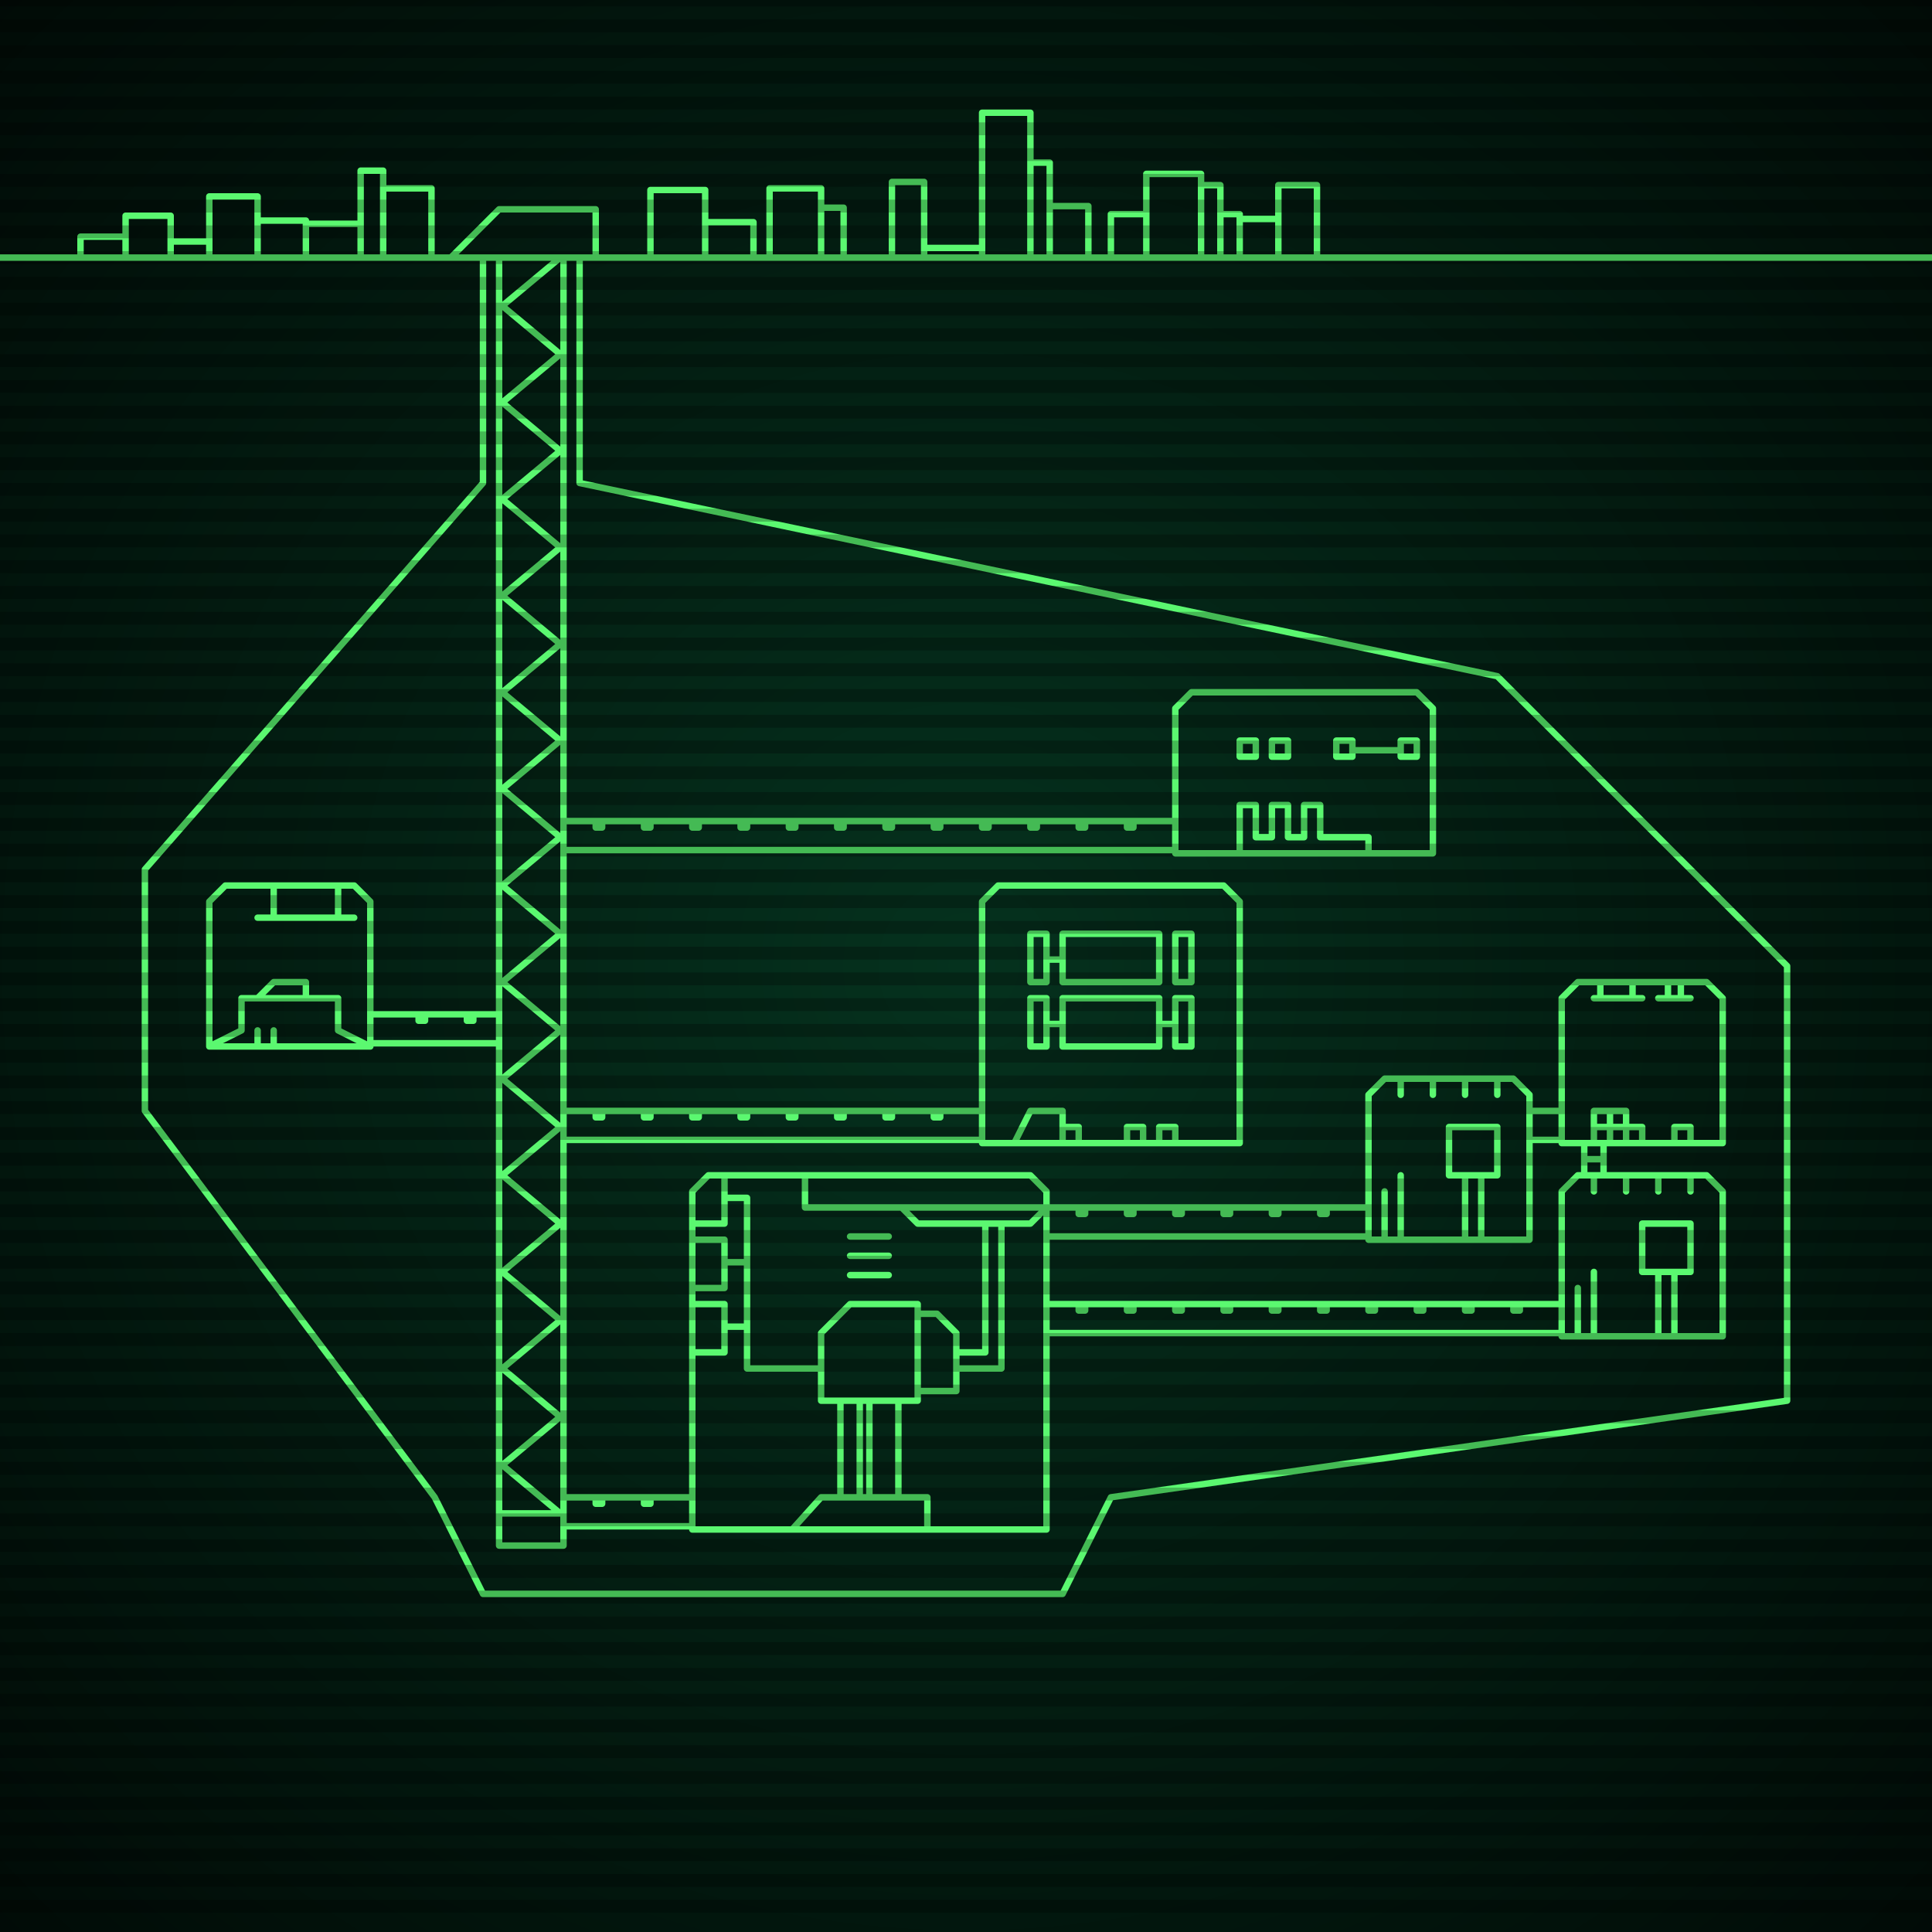 <svg xmlns="http://www.w3.org/2000/svg"
     width="600" height="600"
>

    <defs>
        <radialGradient id="screenGradient"
                        r="100%"
        >
            <stop offset="0%" stop-color="#05321e" />
            <stop offset="90%" stop-color="black" />

        </radialGradient>
    </defs>

    <rect
            fill="url(#screenGradient)"
            width="600" height="600" />


    <g id="monitor" >
        <g id="crt" class="on">
            <g id="terminal">
                <path
                        id="bunker-path"
                        style="fill: none;stroke: #5bf870;stroke-width:2px;stroke-linecap:round;stroke-linejoin:round;stroke-miterlimit:4;stroke-dasharray:none"
                        d="M -40,80 L 640,80 M 310,275 L 380,275 L 385,280 L 385,355 L 305,355 L 305,280 L 310,275 M 330,325 L 330,310 L 360,310 L 360,325 L 330,325 M 325,318 L 330,318 M 320,325 L 320,310 L 325,310 L 325,325 L 320,325 M 360,318 L 365,318 M 365,325 L 365,310 L 370,310 L 370,325 L 365,325 M 330,305 L 330,290 L 360,290 L 360,305 L 330,305 M 325,298 L 330,298 M 320,305 L 320,290 L 325,290 L 325,305 L 320,305 M 360,318 L 365,318 M 365,305 L 365,290 L 370,290 L 370,305 L 365,305 M 315,355 L 320,345 L 330,345 L 330,355 M 330,350 L 335,350 L 335,355 M 350,355 L 350,350 L 355,350 L 355,355 M 360,355 L 360,350 L 365,350 L 365,355 z M 70,275 L 110,275 L 115,280 L 115,325 L 65,325 L 65,280 L 70,275 M 80,285 L 110,285 M 85,275 L 85,285 M 105,275 L 105,285 M 80,325 L 80,320 M 85,325 L 85,320 M 65,325 L 75,320 L 75,310 L 105,310 L 105,320 L 115,325 M 80,310 L 85,305 L 95,305 L 95,310 z M 430,335 L 470,335 L 475,340 L 475,385 L 425,385 L 425,340 L 430,335 M 430,385 L 430,370 M 435,385 L 435,365 M 465,335 L 465,340 M 455,335 L 455,340 M 445,335 L 445,340 M 435,335 L 435,340 M 450,365 L 450,350 L 465,350 L 465,365 L 450,365 M 455,365 L 455,385 M 460,365 L 460,385 z M 220,365 L 320,365 L 325,370 L 325,475 L 215,475 L 215,370 L 220,365 M 250,365 L 250,375 L 325,375 M 280,375 L 285,380 L 320,380 L 325,375 M 225,365 L 225,380 L 215,380 M 215,385 L 225,385 L 225,400 L 215,400 M 215,405 L 225,405 L 225,420 L 215,420 M 225,392 L 232,392 M 225,412 L 232,412 M 225,372 L 232,372 L 232,425 L 255,425 M 264,384 L 276,384 M 264,390 L 276,390 M 264,396 L 276,396 M 297,420 L 306,420 L 306,380 M 297,425 L 311,425 L 311,380 M 285,408 L 291,408 L 297,414 L 297,432 L 285,432 M 255,414 L 264,405 L 285,405 L 285,435 L 255,435 L 255,414 M 261,435 L 261,465 M 279,435 L 279,465 M 267,435 L 267,465 M 270,435 L 270,465 M 246,475 L 255,465 L 288,465 L 288,475 z M 490,305 L 530,305 L 535,310 L 535,355 L 485,355 L 485,310 L 490,305 M 497,305 L 497,310 M 507,310 M 507,310 L 507,305 M 495,310 L 510,310 M 497,305 L 497,310 M 507,310 L 507,305 M 515,310 L 525,310 M 518,305 L 518,310 M 522,305 L 522,310 M 495,355 L 495,350 L 500,350 L 500,350 L 500,355 M 500,355 L 500,350 L 505,350 L 505,350 L 505,355 M 510,355 L 510,350 L 505,350 L 505,350 L 505,355 M 495,345 L 495,350 L 500,350 L 500,345 L 495,345 M 500,345 L 500,350 L 505,350 L 505,345 L 500,345 M 520,355 L 520,350 L 525,350 L 525,355 L 520,355 z M 490,365 L 530,365 L 535,370 L 535,415 L 485,415 L 485,370 L 490,365 M 490,415 L 490,400 M 495,415 L 495,395 M 525,365 L 525,370 M 515,365 L 515,370 M 505,365 L 505,370 M 495,365 L 495,370 M 510,395 L 510,380 L 525,380 L 525,395 L 510,395 M 515,395 L 515,415 M 520,395 L 520,415 z M 370,215 L 440,215 L 445,220 L 445,265 L 365,265 L 365,220 L 370,215 M 435,235 L 435,230 L 440,230 L 440,235 L 435,235 M 435,233 L 420,233 M 415,235 L 415,230 L 420,230 L 420,235 L 415,235 M 395,235 L 395,230 L 400,230 L 400,235 L 395,235 M 385,235 L 385,230 L 390,230 L 390,235 L 385,235 M 385,265 L 385,250 L 390,250 L 390,260 L 395,260 L 395,250 L 400,250 L 400,260 L 405,260 L 405,250 L 410,250 L 410,260 L 415,260 L 425,260 L 425,265 z M 140,80 L 155,65 L 185,65 L 185,80 M 155,80 L 155,480 L 175,480 L 175,80 M 155,80 L 174,80 L 156,95 L 174,110 L 156,125 L 174,140 L 156,155 L 174,170 L 156,185 L 174,200 L 156,215 L 174,230 L 156,245 L 174,260 L 156,275 L 174,290 L 156,305 L 174,320 L 156,335 L 174,350 L 156,365 L 174,380 L 156,395 L 174,410 L 156,425 L 174,440 L 156,455 L 174,470 L 156,470 M 305,345 L 175,345 M 175,354 L 305,354 M 290,345 L 290,347 L 292,347 L 292,345 M 275,345 L 275,347 L 277,347 L 277,345 M 260,345 L 260,347 L 262,347 L 262,345 M 245,345 L 245,347 L 247,347 L 247,345 M 230,345 L 230,347 L 232,347 L 232,345 M 215,345 L 215,347 L 217,347 L 217,345 M 200,345 L 200,347 L 202,347 L 202,345 M 185,345 L 185,347 L 187,347 L 187,345 M 115,315 L 155,315 M 155,324 L 115,324 M 130,315 L 130,317 L 132,317 L 132,315 M 145,315 L 145,317 L 147,317 L 147,315 M 425,375 L 325,375 M 325,384 L 425,384 M 410,375 L 410,377 L 412,377 L 412,375 M 395,375 L 395,377 L 397,377 L 397,375 M 380,375 L 380,377 L 382,377 L 382,375 M 365,375 L 365,377 L 367,377 L 367,375 M 350,375 L 350,377 L 352,377 L 352,375 M 335,375 L 335,377 L 337,377 L 337,375 M 215,465 L 175,465 M 175,474 L 215,474 M 200,465 L 200,467 L 202,467 L 202,465 M 185,465 L 185,467 L 187,467 L 187,465 M 485,345 L 475,345 M 475,354 L 485,354 M 492,355 L 492,365 M 498,365 L 498,355 M 492,360 L 498,360 M 485,405 L 325,405 M 325,414 L 485,414 M 470,405 L 470,407 L 472,407 L 472,405 M 455,405 L 455,407 L 457,407 L 457,405 M 440,405 L 440,407 L 442,407 L 442,405 M 425,405 L 425,407 L 427,407 L 427,405 M 410,405 L 410,407 L 412,407 L 412,405 M 395,405 L 395,407 L 397,407 L 397,405 M 380,405 L 380,407 L 382,407 L 382,405 M 365,405 L 365,407 L 367,407 L 367,405 M 350,405 L 350,407 L 352,407 L 352,405 M 335,405 L 335,407 L 337,407 L 337,405 M 365,255 L 175,255 M 175,264 L 365,264 M 350,255 L 350,257 L 352,257 L 352,255 M 335,255 L 335,257 L 337,257 L 337,255 M 320,255 L 320,257 L 322,257 L 322,255 M 305,255 L 305,257 L 307,257 L 307,255 M 290,255 L 290,257 L 292,257 L 292,255 M 275,255 L 275,257 L 277,257 L 277,255 M 260,255 L 260,257 L 262,257 L 262,255 M 245,255 L 245,257 L 247,257 L 247,255 M 230,255 L 230,257 L 232,257 L 232,255 M 215,255 L 215,257 L 217,257 L 217,255 M 200,255 L 200,257 L 202,257 L 202,255 M 185,255 L 185,257 L 187,257 L 187,255 z M 165,495 L 330,495 L 345,465 L 555,435 M 180,80 L 180,150 L 465,210 L 555,300 L 555,435 M 165,495 L 150,495 L 135,465 L 45,345 M 150,80 L 150,150 L 45,270 L 45,345 M 25,80 L 25,73.5 L 39,73.5 L 39,80 M 39,80 L 39,67 L 53,67 L 53,80 M 53,80 L 53,75 L 65,75 L 65,80 M 65,80 L 65,61 L 80,61 L 80,80 M 80,80 L 80,68.5 L 95,68.5 L 95,80 M 95,80 L 95,69.5 L 112,69.5 L 112,80 M 112,80 L 112,53 L 119,53 L 119,80 M 119,80 L 119,58.5 L 134,58.5 L 134,80 M 202,80 L 202,59 L 219,59 L 219,80 M 219,80 L 219,69 L 234,69 L 234,80 M 239,80 L 239,58.5 L 255,58.5 L 255,80 M 255,80 L 255,64.5 L 262,64.5 L 262,80 M 277,80 L 277,56.5 L 287,56.5 L 287,80 M 287,80 L 287,77 L 305,77 L 305,80 M 305,80 L 305,35 L 320,35 L 320,80 M 320,80 L 320,50.5 L 326,50.5 L 326,80 M 326,80 L 326,64 L 338,64 L 338,80 M 345,80 L 345,66.5 L 356,66.5 L 356,80 M 356,80 L 356,54 L 373,54 L 373,80 M 373,80 L 373,57.5 L 379,57.5 L 379,80 M 379,80 L 379,66.5 L 385,66.5 L 385,80 M 385,80 L 385,68 L 397,68 L 397,80 M 397,80 L 397,57.5 L 409,57.5 L 409,80 "

                />
            </g>
        </g>
    </g>

    <g id="stripes"
    >
        <path
                id="stripe-path"
                style="stroke: rgba(0, 0, 0, 0.25);stroke-width:4px;"
                d="M 0,0 L 600,0 M 0,8 L 600,8 M 0,16 L 600,16 M 0,24 L 600,24 M 0,32 L 600,32 M 0,40 L 600,40 M 0,48 L 600,48 M 0,56 L 600,56 M 0,64 L 600,64 M 0,72 L 600,72 M 0,80 L 600,80 M 0,88 L 600,88 M 0,96 L 600,96 M 0,104 L 600,104 M 0,112 L 600,112 M 0,120 L 600,120 M 0,128 L 600,128 M 0,136 L 600,136 M 0,144 L 600,144 M 0,152 L 600,152 M 0,160 L 600,160 M 0,168 L 600,168 M 0,176 L 600,176 M 0,184 L 600,184 M 0,192 L 600,192 M 0,200 L 600,200 M 0,208 L 600,208 M 0,216 L 600,216 M 0,224 L 600,224 M 0,232 L 600,232 M 0,240 L 600,240 M 0,248 L 600,248 M 0,256 L 600,256 M 0,264 L 600,264 M 0,272 L 600,272 M 0,280 L 600,280 M 0,288 L 600,288 M 0,296 L 600,296 M 0,304 L 600,304 M 0,312 L 600,312 M 0,320 L 600,320 M 0,328 L 600,328 M 0,336 L 600,336 M 0,344 L 600,344 M 0,352 L 600,352 M 0,360 L 600,360 M 0,368 L 600,368 M 0,376 L 600,376 M 0,384 L 600,384 M 0,392 L 600,392 M 0,400 L 600,400 M 0,408 L 600,408 M 0,416 L 600,416 M 0,424 L 600,424 M 0,432 L 600,432 M 0,440 L 600,440 M 0,448 L 600,448 M 0,456 L 600,456 M 0,464 L 600,464 M 0,472 L 600,472 M 0,480 L 600,480 M 0,488 L 600,488 M 0,496 L 600,496 M 0,504 L 600,504 M 0,512 L 600,512 M 0,520 L 600,520 M 0,528 L 600,528 M 0,536 L 600,536 M 0,544 L 600,544 M 0,552 L 600,552 M 0,560 L 600,560 M 0,568 L 600,568 M 0,576 L 600,576 M 0,584 L 600,584 M 0,592 L 600,592 z"
        />
    </g>
</svg>